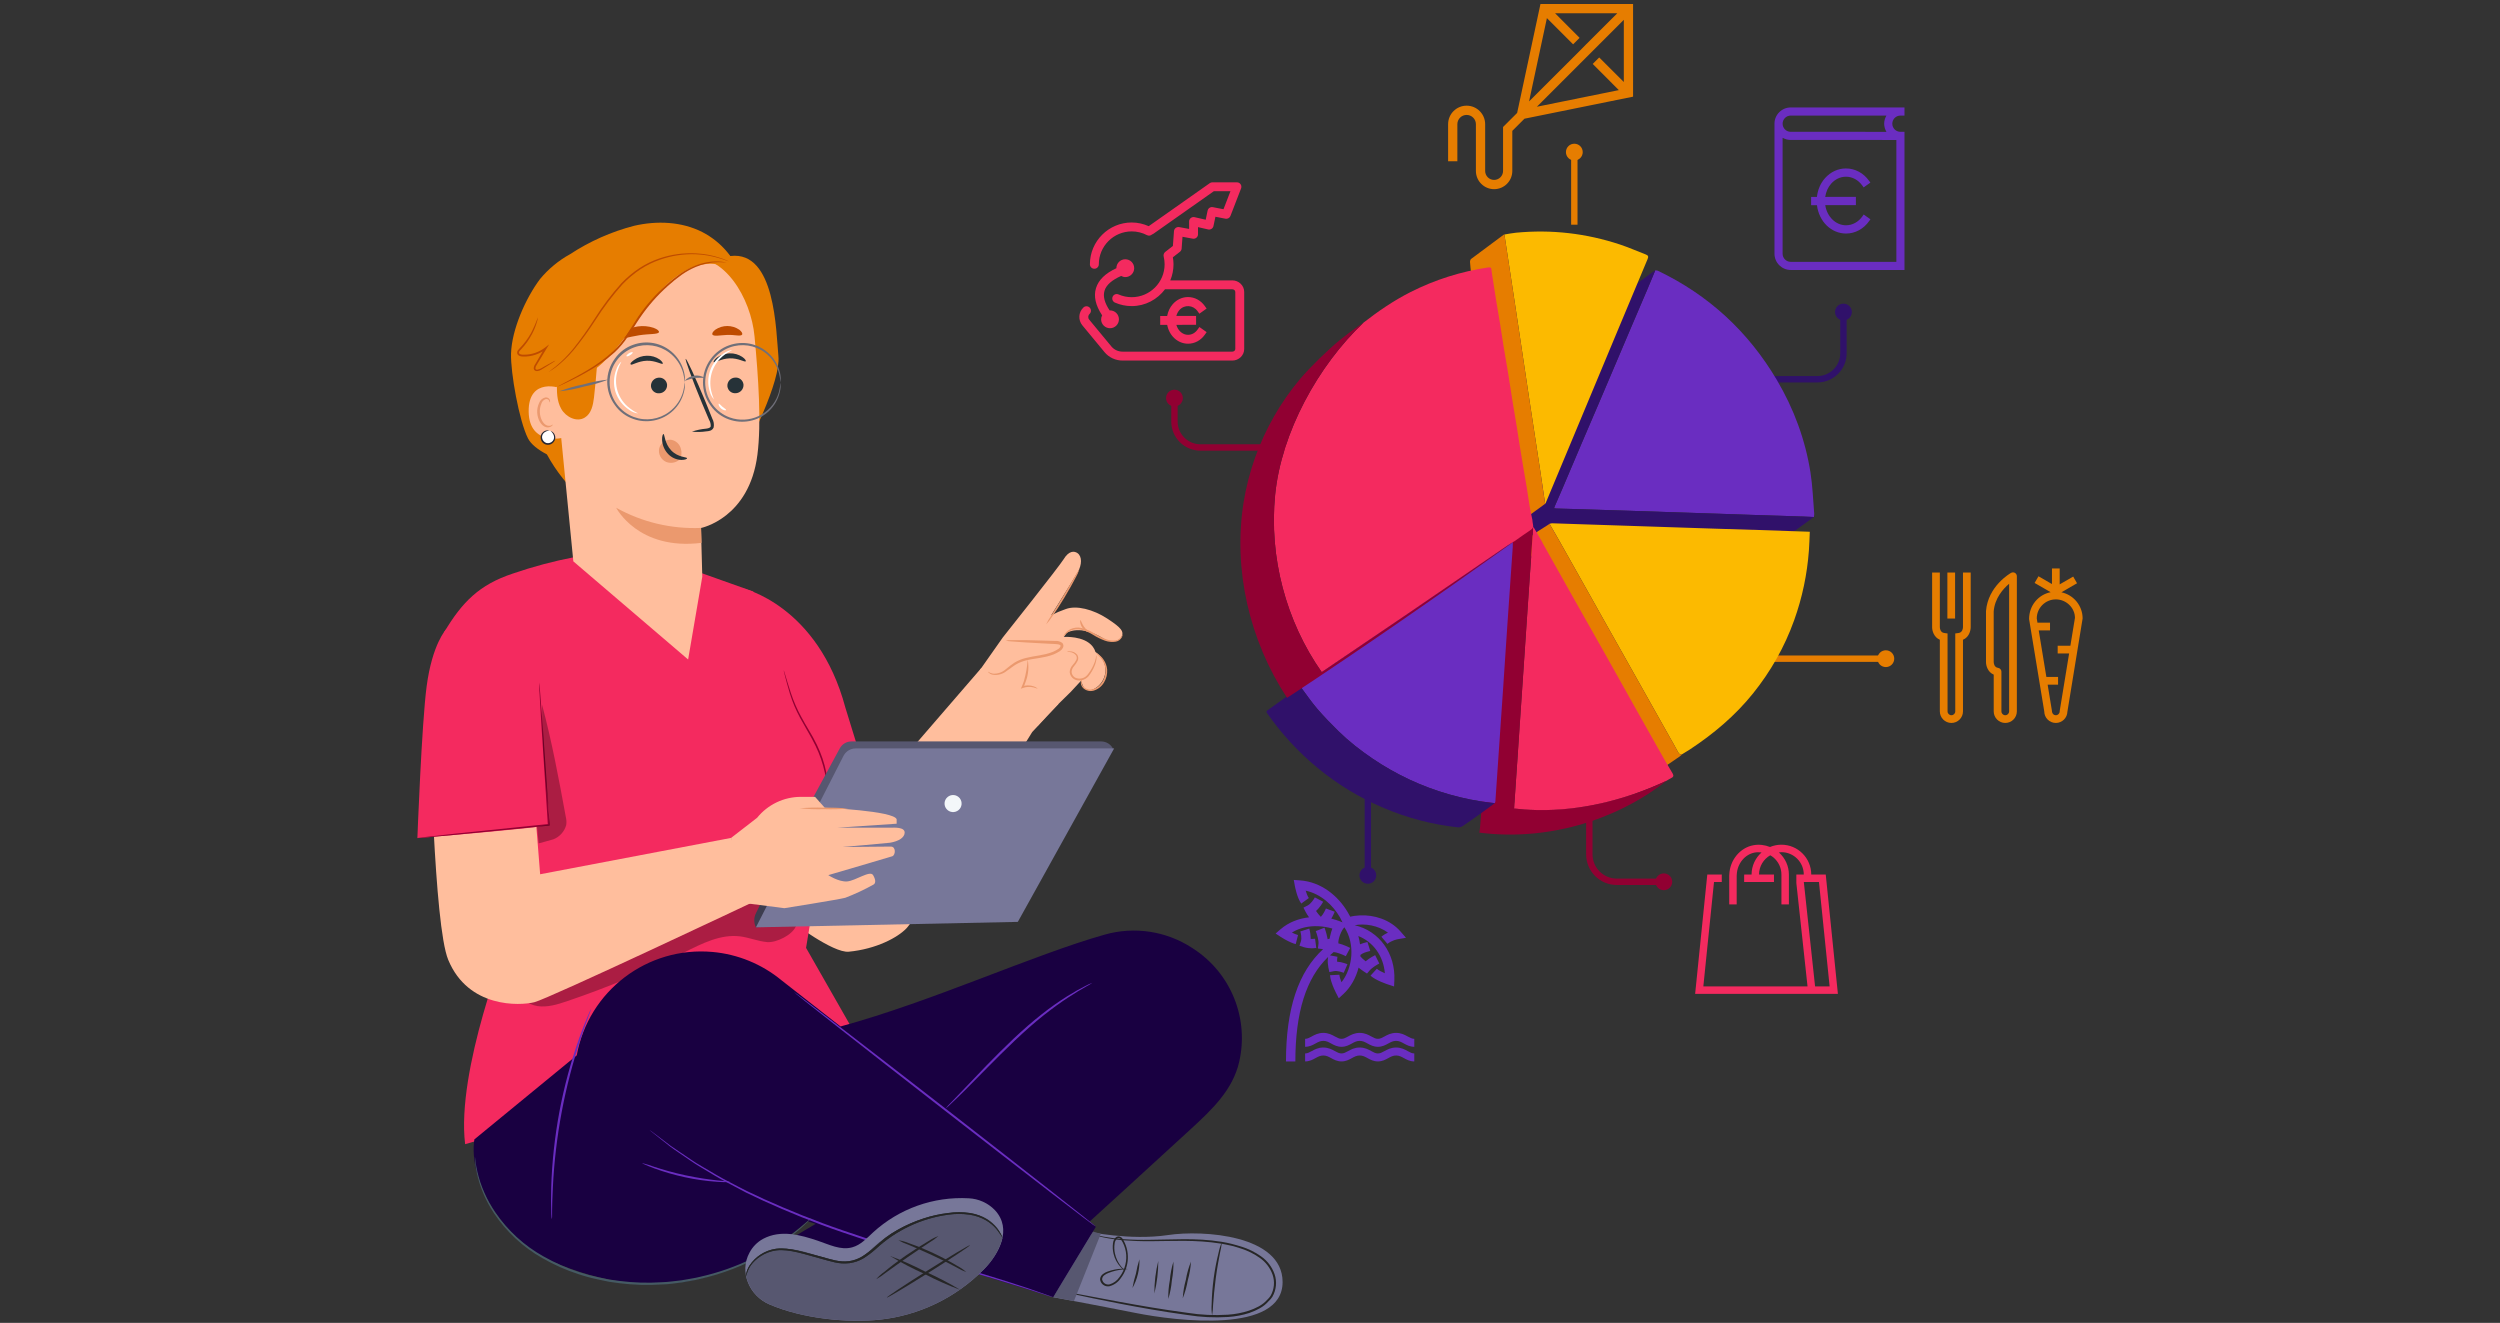 <?xml version="1.0" encoding="UTF-8"?>
<svg xmlns="http://www.w3.org/2000/svg" version="1.1" viewBox="0 0 1316.289 696.515">
  <rect x="0" y="0" width="1316.289" height="696.515" fill="#333333" stroke="none"/>
  <defs>
    <style>
      .cls-1 {
        fill: #910032;
      }

      .cls-2 {
        stroke: #30116a;
      }

      .cls-2, .cls-3, .cls-4 {
        fill: none;
        stroke-linecap: square;
        stroke-miterlimit: 10;
        stroke-width: 3.36px;
      }

      .cls-3 {
        stroke: #910032;
      }

      .cls-5 {
        fill: #fcba00;
      }

      .cls-6 {
        fill: #272733;
      }

      .cls-7 {
        fill: #ffbe9d;
      }

      .cls-8 {
        fill-rule: evenodd;
      }

      .cls-8, .cls-9 {
        fill: #f42a5f;
      }

      .cls-10 {
        fill: #575770;
      }

      .cls-11 {
        fill: #263238;
      }

      .cls-12 {
        fill: #6f6f79;
      }

      .cls-13 {
        fill: #eb996e;
      }

      .cls-14 {
        fill: #30116a;
      }

      .cls-15 {
        fill: #fff;
      }

      .cls-16 {
        fill: #262626;
      }

      .cls-17 {
        fill: #f3f7f9;
      }

      .cls-18 {
        fill: #779;
      }

      .cls-19 {
        opacity: .3;
      }

      .cls-20 {
        fill: #190041;
      }

      .cls-21 {
        fill: #6a2dc1;
      }

      .cls-4 {
        stroke: #e67d00;
      }

      .cls-22 {
        fill: #455a64;
      }

      .cls-23 {
        fill: #be4b00;
      }

      .cls-24 {
        fill: #e67d00;
      }
    </style>
  </defs>
  <!-- Generator: Adobe Illustrator 28.7.0, SVG Export Plug-In . SVG Version: 1.2.0 Build 136)  -->
  <g>
    <g id="Calque_1">
      <g>
        <g>
          <path class="cls-3" d="M688.842,235.607h-56.775c-7.567,0-13.702-6.134-13.702-13.702v-12.527"/>
          <path class="cls-1" d="M622.786,209.599c0-2.441-1.98-4.421-4.421-4.421s-4.421,1.98-4.421,4.421,1.98,4.421,4.421,4.421,4.421-1.98,4.421-4.421Z"/>
        </g>
        <g>
          <line class="cls-2" x1="720.195" y1="461.105" x2="720.195" y2="375.591"/>
          <path class="cls-14" d="M724.616,460.884c0,2.441-1.98,4.421-4.421,4.421-2.441,0-4.421-1.98-4.421-4.421,0-2.441,1.98-4.421,4.421-4.421,2.441,0,4.421,1.98,4.421,4.421Z"/>
        </g>
        <g>
          <path class="cls-2" d="M911.173,199.683h45.729c7.567,0,13.702-6.134,13.702-13.702v-21.909"/>
          <path class="cls-14" d="M975.025,164.293c0-2.441-1.98-4.421-4.421-4.421-2.441,0-4.421,1.98-4.421,4.421s1.98,4.421,4.421,4.421c2.441,0,4.421-1.98,4.421-4.421Z"/>
        </g>
        <g>
          <path class="cls-3" d="M836.805,404.349v45.46c0,7.992,6.479,14.471,14.471,14.471h24.971"/>
          <path class="cls-1" d="M876.026,468.7c2.441,0,4.421-1.98,4.421-4.421s-1.98-4.421-4.421-4.421c-2.441,0-4.421,1.98-4.421,4.421s1.98,4.421,4.421,4.421Z"/>
        </g>
        <g>
          <line class="cls-4" x1="911.955" y1="346.807" x2="993.149" y2="346.807"/>
          <circle class="cls-24" cx="992.928" cy="346.807" r="4.421"/>
        </g>
        <g>
          <line class="cls-4" x1="828.908" y1="79.866" x2="828.908" y2="116.625"/>
          <path class="cls-24" d="M824.487,80.087c0-2.441,1.98-4.421,4.421-4.421,2.441,0,4.421,1.98,4.421,4.421s-1.979,4.421-4.421,4.421c-2.441,0-4.421-1.98-4.421-4.421Z"/>
        </g>
        <g>
          <g>
            <path class="cls-21" d="M955.019,272.209c-1.819-.08-3.633-.179-5.452-.241-9.195-.302-18.391-.592-27.586-.894-5.649-.185-11.305-.395-16.96-.586-9.14-.302-18.286-.592-27.432-.894-5.754-.185-11.502-.395-17.256-.586-9.146-.302-18.286-.598-27.432-.888-4.527-.142-9.054-.247-13.58-.376-.321-.006-.641-.093-1.085-.154.173-.481.284-.845.432-1.19,1.326-3.059,2.677-6.112,3.984-9.183,3.324-7.808,6.624-15.628,9.954-23.436,2.985-6.994,6.001-13.981,8.992-20.975,3.065-7.179,6.112-14.357,9.165-21.536,2.689-6.328,5.366-12.655,8.061-18.977,2.72-6.365,5.458-12.717,8.166-19.088.771-1.801,1.523-3.614,2.276-5.421.759-1.813,1.505-3.62,2.264-5.433.438.062.931.012,1.32.191,26.711,12.766,47.55,31.959,62.623,57.412,8.998,15.19,15.054,31.515,17.793,48.95,1.116,7.123,1.345,14.388,1.949,21.592.049.561-.123,1.141-.191,1.714Z"/>
            <path class="cls-14" d="M949.568,271.976c-9.195-.302-18.391-.592-27.586-.894-5.649-.185-11.305-.395-16.96-.586-9.14-.302-18.286-.592-27.432-.894-5.754-.185-11.502-.395-17.256-.586-9.146-.302-18.286-.598-27.432-.888-4.527-.142-9.054-.247-13.58-.376-.321-.006-.641-.092-1.085-.154.173-.481.284-.845.432-1.19,1.326-3.059,2.677-6.112,3.984-9.183,3.324-7.808,6.624-15.628,9.954-23.436,2.985-6.994,6.001-13.981,8.992-20.975,3.065-7.179,6.112-14.358,9.165-21.536,2.689-6.328,5.366-12.655,8.061-18.977,2.72-6.365,5.458-12.717,8.166-19.088.771-1.801,1.523-3.614,2.276-5.421.444-1.067.882-2.128,1.326-3.189.308-.746.623-1.499.931-2.245-.13.062-.278.105-.395.185-5.779,4.206-11.558,8.406-17.305,12.649-.438.321-.74.9-.962,1.425-4.724,10.99-9.424,21.986-14.123,32.989-5.859,13.716-11.724,27.432-17.583,41.148-6.284,14.715-12.563,29.43-18.841,44.146-.82,1.918-1.597,3.855-2.467,5.958.654.062,1.024.111,1.4.123.629.025,1.258.049,1.887.068,1.388.049,2.769.099,4.157.154.691.031,1.381.062,2.078.099.672.031,1.351-.012,2.029-.025.043,0,.092,0,.136-.006.117-.006.228-.037.327-.117.018-.019.253-.241.315-.296.006-.006.006-.012.012-.012.173.216.345.432.512.648,3.867.074,10.42.098,14.287.172,0,0,2.597-1.574,3.37-2.159l.239-.19c.45-.099.922-.02,1.366-.001,5.31.154,10.6.082,15.91.261,5.995.197,11.989.395,17.984.592,5.945.197,11.891.395,17.836.592,5.995.197,11.989.395,17.984.592,5.951.197,11.897.401,17.842.586,7.222.228,14.45.444,21.672.66,1.104-.925,2.152-1.918,3.312-2.769,3.485-2.566,7.012-5.076,10.521-7.61-1.819-.08-3.633-.179-5.452-.241Z"/>
          </g>
          <g>
            <path class="cls-5" d="M952.886,279.972c-.154,3.367-.222,6.605-.463,9.831-.937,12.594-3.497,24.854-7.765,36.751-5.051,14.086-12.31,26.92-21.684,38.577-9.424,11.718-20.765,21.253-33.26,29.486-1.295.851-2.633,1.628-3.947,2.436-1.233.444-1.788-.197-2.337-1.221-1.468-2.781-3.053-5.501-4.601-8.246-3.349-5.958-6.698-11.909-10.047-17.867-3.737-6.642-7.462-13.291-11.2-19.933-4.218-7.499-8.455-14.993-12.674-22.492-3.756-6.685-7.499-13.383-11.261-20.068-4.286-7.629-8.573-15.258-12.877-22.881-1.616-2.862-3.281-5.705-4.928-8.554.45-.099.907-.296,1.351-.278,5.31.154,10.614.352,15.924.53,5.995.197,11.989.395,17.984.592,5.945.197,11.891.395,17.836.592,5.995.197,11.989.395,17.984.592,5.951.197,11.897.401,17.842.586,7.222.228,14.45.444,21.672.66,8.751.302,17.497.598,26.452.907Z"/>
            <path class="cls-24" d="M883.431,395.83c-1.468-2.781-3.053-5.501-4.601-8.246-3.349-5.958-6.698-11.909-10.047-17.867-3.737-6.642-7.462-13.291-11.2-19.933-4.218-7.499-8.455-14.993-12.674-22.492-3.756-6.685-7.499-13.383-11.262-20.068-4.286-7.629-8.573-15.258-12.877-22.881-1.612-2.855-3.274-5.692-4.917-8.535-.004-.006-.007-.013-.011-.019-.005.005-.01.01-.015.015-.552.513-5.423,3.43-5.948,3.821-2.553,1.893-5.131,3.756-7.703,5.625.123.271.228.549.37.808,5.002,8.912,9.991,17.836,15.011,26.741,5.982,10.62,12.008,21.216,17.984,31.836,5.544,9.855,11.033,19.735,16.572,29.591,4.736,8.443,9.491,16.88,14.265,25.304,1.48,2.603,3.034,5.162,4.551,7.74.302-.142.629-.24.9-.426,4.151-2.812,8.295-5.625,12.427-8.462.549-.376,1.011-.882,1.511-1.332-1.233.444-1.789-.197-2.337-1.221Z"/>
          </g>
          <g>
            <path class="cls-9" d="M805.263,306.392c-1.955,28.925-3.916,57.893-5.877,86.817.216-3.46.419-6.92.654-10.38.561-8.283,1.159-16.565,1.721-24.848.623-9.072,1.215-18.138,1.819-27.21.302-4.459.586-8.924.9-13.383.259-3.663.524-7.327.783-10.996Z"/>
            <path class="cls-9" d="M862.6,417.237c-1.166.475-2.331.931-3.509,1.369-4.817,1.782-9.849,2.966-14.789,4.41-6.346,1.011-14.055,2.849-20.438,3.411-6.482.574-10.891.518-17.417.604-1.714.025-4.181-.777-5.896-.87-1.061-.08-2.88-.204-3.929-.278,0-1.388.685-2.572.765-3.787.382-5.655.796-11.305,1.19-16.96-.463,6.852-.925,13.71-1.388,20.556,22.005,2.59,44.485-.894,65.411-8.455Z"/>
            <path class="cls-9" d="M879.857,409.701c-.808.364-1.554.888-2.325,1.338-4.866,2.288-9.855,4.36-14.931,6.198-20.926,7.561-43.406,11.046-65.411,8.455.463-6.846.925-13.704,1.388-20.556.166-2.337.333-4.669.493-7.006.111-1.64.216-3.281.315-4.922,1.961-28.925,3.922-57.893,5.877-86.817.308-4.225.611-8.449.907-12.674.376-5.44.703-10.885,1.055-16.331.173.216.345.432.512.648,1.412,2.43,2.818,4.86,4.231,7.29.123.271.228.549.37.808,5.002,8.912,9.991,17.836,15.011,26.741,5.982,10.62,12.008,21.216,17.984,31.836,5.544,9.855,11.033,19.735,16.572,29.591,4.736,8.443,9.491,16.88,14.265,25.304,1.48,2.603,3.034,5.162,4.551,7.74.635,1.122.284,1.838-.863,2.356Z"/>
            <path class="cls-1" d="M877.531,411.039c-27.506,21.647-63.967,31.799-98.683,27.346.845,0,5.322-78.461,5.81-85.639.993-14.61,1.986-29.215,2.973-43.819.382-5.637,1.456-21.135,2.118-22.192,0,0,11.733-5.696,16.821-8.922.216-.142.432-.284.641-.413.006-.006.006-.012.012-.012-.654,9.664-1.307,19.328-1.961,29.005-1.955,28.925-3.916,57.893-5.877,86.817-.265,3.978-.537,7.956-.808,11.928-.463,6.852-.925,13.71-1.388,20.556,22.005,2.59,44.485-.894,65.411-8.455,5.076-1.838,10.065-3.91,14.931-6.198Z"/>
          </g>
          <g>
            <path class="cls-5" d="M792.104,123.471c2.029-.321,4.047-.751,6.088-.947,18.694-1.795,36.965.33,54.775,6.22,4.617,1.527,9.074,3.534,13.627,5.263,1.286.488,1.413,1.155.91,2.35-5.569,13.241-11.105,26.496-16.638,39.752-8.147,19.52-16.283,39.044-24.426,58.566-4.204,10.077-8.412,20.153-12.624,30.226-.054.129-.181.228-.274.342-.854-5.783-1.686-11.569-2.565-17.349-1.913-12.577-3.87-25.148-5.773-37.727-2.329-15.397-4.61-30.8-6.935-46.198-2.039-13.502-4.11-27-6.166-40.499Z"/>
            <path class="cls-24" d="M813.54,265.242c-4.274,3.133-8.554,6.266-12.828,9.399-.913.666-1.819,1.345-2.726,2.017-.469-2.319-.999-4.625-1.394-6.951-.284-1.671-.537-3.349-.783-5.026-.247-1.678-.493-3.355-.765-5.026-.407-2.51-.857-5.014-1.289-7.512-.148-.833-.29-1.665-.432-2.498-.339-2.054-.685-4.107-1.024-6.161-.339-2.054-.672-4.101-1.005-6.161-.518-3.201-.981-6.414-1.505-9.621-.765-4.681-1.579-9.35-2.337-14.037-.728-4.49-1.375-8.992-2.109-13.482-.21-1.289-.426-2.578-.641-3.867-.432-2.572-.876-5.15-1.314-7.721-.216-1.289-.432-2.572-.641-3.861-.641-3.922-1.203-7.851-1.838-11.767-.641-3.966-1.357-7.919-1.998-11.884-.641-3.916-1.233-7.839-1.838-11.761-.24-1.53-.518-3.059-.666-4.607-.006-.068-.012-.13-.025-.185-.006-.037-.012-.074-.025-.111-.006-.043-.019-.08-.031-.123-.025-.074-.049-.142-.086-.204-.031-.062-.068-.111-.111-.154-.031-.037-.068-.068-.105-.092-.08-.062-.167-.099-.259-.117-.043-.012-.092-.019-.142-.025-.031-.006-.062-.006-.099-.006-.302-.025-.648.043-.968.037-.204-1.93-.456-3.861-.567-5.803-.031-.53.197-1.307.586-1.603,5.674-4.28,11.397-8.505,17.114-12.736.111-.08.278-.08.413-.117,2.06,13.494,4.126,26.994,6.167,40.495,2.325,15.4,4.607,30.806,6.932,46.199,1.906,12.581,3.861,25.15,5.773,37.725.882,5.779,1.714,11.57,2.566,17.349Z"/>
          </g>
          <g>
            <path class="cls-21" d="M796.477,288.198c-.937,13.71-1.906,27.42-2.843,41.136-.746,10.959-1.462,21.925-2.202,32.884-1.357,19.908-2.72,39.81-4.089,59.718-.019.315-.185.623-.277.937-.635-.074-1.264-.16-1.893-.228-7.536-.802-14.931-2.331-22.215-4.416-14.419-4.12-27.827-10.398-40.248-18.798-6.395-4.329-12.47-9.066-17.984-14.468-3.898-3.818-7.715-7.752-11.262-11.891-3.121-3.645-5.822-7.647-8.708-11.496,4.699-3.25,9.381-6.525,14.092-9.751,22.69-15.529,45.379-31.052,68.075-46.576,9.436-6.451,18.872-12.902,28.308-19.353.352-.241.74-.432,1.252-.734,0,1.122.056,2.085-.006,3.034Z"/>
            <path class="cls-14" d="M787.066,422.874c-2.701,1.967-5.384,3.953-8.098,5.89-2.929,2.091-5.853,4.188-8.85,6.167-.709.463-1.733.765-2.566.672-13.494-1.474-26.495-4.885-39.008-10.188-12.742-5.396-24.441-12.501-35.092-21.32-10.028-8.307-18.767-17.824-26.242-28.493-.419-.604-.635-1.055.111-1.591,5.736-4.089,11.446-8.203,17.17-12.304.08-.055.179-.086.265-.129,2.886,3.848,5.588,7.851,8.708,11.496,3.546,4.138,7.364,8.073,11.262,11.891,5.514,5.403,11.588,10.139,17.984,14.468,12.421,8.4,25.829,14.678,40.248,18.798,7.284,2.085,14.678,3.614,22.215,4.416.629.068,1.258.154,1.893.228Z"/>
          </g>
          <g>
            <path class="cls-9" d="M805.866,279.063c-2.855,1.9-5.631,3.91-8.437,5.877-1.277.777-2.578,1.523-3.818,2.356-.049.031-.099.068-.142.111-.012.006-.019.019-.031.025-.265.179-2.06,1.4-2.473,1.677-3.01,2.048-6.001,4.12-9.004,6.173-13.482,9.22-26.963,18.44-40.451,27.667-15.202,10.306-30.405,20.617-45.607,30.935-18.884-26.877-27.759-60.631-24.521-93.318,3.25-32.822,22.585-68.032,46.545-90.703q.006-.006.012-.012c7.765-6.038,15.869-11.582,24.694-16.054,12.89-6.525,26.482-10.811,40.754-12.964.321.006.666-.062.968-.037.037,0,.068,0,.099.006.049.006.099.012.142.025.093.019.179.056.259.117.037.025.074.056.105.093.037.043.074.092.111.154.031.062.062.129.086.203.012.043.025.08.031.123.012.037.018.074.025.111.012.056.019.117.025.185.148,1.548.426,3.077.666,4.607.604,3.922,1.196,7.845,1.838,11.761.641,3.966,1.357,7.919,1.998,11.884.635,3.916,1.196,7.845,1.838,11.767.21,1.289.426,2.572.641,3.861.432,2.572.882,5.15,1.314,7.721.216,1.289.432,2.578.641,3.867.734,4.49,1.381,8.992,2.109,13.482.759,4.687,1.573,9.356,2.337,14.037.524,3.207.987,6.42,1.505,9.621.333,2.06.666,4.107,1.005,6.161s.685,4.107,1.024,6.161c.142.833.284,1.665.432,2.498.432,2.498.882,5.002,1.289,7.512.271,1.671.518,3.349.765,5.026.247,1.678.5,3.355.783,5.026.395,2.325.925,4.632,1.394,6.951.105.802.117,1.616.321,2.387.364,1.357-.142,2.165-1.27,2.917Z"/>
            <path class="cls-1" d="M797.429,284.94c-39.588,28.209-79.157,55.771-119.763,82.494-19.785-30.103-28.585-67.544-22.856-103.111,1.27-7.888,3.269-15.653,5.939-23.183,2.683-7.567,6.038-14.9,10.022-21.875,3.972-6.963,8.566-13.574,13.735-19.711,5.15-6.13,14.777-15.511,21-20.556,3.01-2.442,6.143-4.798,9.331-7.031,1.024-.715,2.06-1.418,3.09-2.103-23.96,22.671-43.295,57.88-46.545,90.703-3.238,32.687,5.637,66.44,24.521,93.318,15.202-10.318,30.405-20.63,45.607-30.935,13.488-9.226,26.97-18.446,40.451-27.667,3.003-2.054,5.995-4.126,9.004-6.173.413-.278,2.208-1.499,2.473-1.677.012-.006.018-.019.031-.025.043-.043.092-.08.142-.111,1.24-.833,2.541-1.579,3.818-2.356Z"/>
          </g>
        </g>
        <path class="cls-8" d="M616.174,147.618h32.631c3.466,0,6.286,2.735,6.286,6.098v30.029c0,3.363-2.82,6.098-6.286,6.098h-57.702c-3.739,0-7.221-1.613-9.548-4.428l-11.674-14.119c-2.323-2.809-2.089-6.845.545-9.383.935-.898,2.419-.873,3.317.06.9.932.873,2.417-.06,3.317-.866.834-.944,2.103-.188,3.017l11.674,14.118c1.434,1.732,3.597,2.726,5.933,2.726h57.702c.88,0,1.595-.632,1.595-1.407v-30.029c0-.774-.715-1.407-1.595-1.407h-35.401c-4.02,5.345-10.354,8.856-17.54,8.856-3.07,0-6.041-.621-8.831-1.844-1.187-.52-1.727-1.903-1.207-3.09.52-1.187,1.895-1.732,3.09-1.207,2.192.962,4.531,1.45,6.948,1.45,9.551,0,17.321-7.771,17.321-17.321,0-1.361-.166-2.71-.476-4.014-.254-.891.03-1.885.806-2.49l4.032-3.145.571-7.791c.048-.664.378-1.278.905-1.686.527-.408,1.201-.573,1.86-.449l5.2.96v-3.908c0-.715.325-1.391.886-1.835.562-.447,1.29-.609,1.989-.451l5.858,1.354,1.015-4.809c.266-1.253,1.491-2.064,2.745-1.817l5.613,1.095,3.66-9.48h-8.764l-31.928,22.485c-.146.103-.306.158-.467.214-.032.011-.065.022-.097.034-.708.669-1.768.868-2.685.389-2.458-1.292-5.239-1.977-8.043-1.977-9.551,0-17.319,7.771-17.319,17.321,0,1.297-1.049,2.346-2.346,2.346-1.297,0-2.346-1.049-2.346-2.346,0-12.137,9.874-22.013,22.011-22.013,3.089,0,6.144.692,8.949,1.943l32.176-22.661c.396-.277.868-.426,1.352-.426h12.927c.775,0,1.499.38,1.934,1.017.437.639.533,1.452.254,2.174l-5.601,14.503c-.41,1.063-1.519,1.677-2.637,1.457l-5.273-1.029-1.033,4.886c-.131.619-.504,1.155-1.034,1.494-.529.339-1.173.449-1.791.307l-5.312-1.228v3.778c0,.696-.309,1.358-.845,1.803-.534.447-1.244.632-1.926.504l-5.397-.994-.456,6.217c-.048.66-.373,1.269-.896,1.677l-3.723,2.905c.205,1.214.346,2.442.346,3.686,0,2.999-.612,5.858-1.703,8.465ZM577.063,151.693c-1.319,4.309-.265,9.062,3.233,14.348-.32.634-.542,1.324-.542,2.082,0,2.591,2.1,4.692,4.692,4.692,2.591,0,4.692-2.101,4.692-4.692s-2.1-4.692-4.692-4.692c-.035,0-.066.01-.097.02h-0c-.03.009-.059.018-.091.019-2.645-3.931-3.614-7.443-2.709-10.405.942-3.076,3.962-5.665,8.761-7.777.658.35,1.374.602,2.172.602,2.591,0,4.692-2.1,4.692-4.692,0-2.593-2.101-4.692-4.692-4.692-2.591,0-4.692,2.099-4.692,4.692,0,.004.001.007.002.01.001.004.002.007.002.01-5.794,2.671-9.417,6.178-10.731,10.474ZM630.536,163.837l.955,1.338,3.803-2.712-.951-1.338c-2.137-3.001-5.354-4.721-8.838-4.721-3.04.004-5.883,1.322-7.999,3.709-1.547,1.743-2.565,3.91-2.971,6.254l-3.675.007.007,4.675,3.686-.007c1.009,5.647,5.544,9.928,10.975,9.928h.016c3.476-.005,6.692-1.739,8.825-4.751l.948-1.34-3.816-2.701-.949,1.34c-1.246,1.762-3.074,2.774-5.024,2.777-2.885,0-5.311-2.218-6.166-5.26l10.398-.018-.007-4.676-10.4.018c.324-1.173.863-2.256,1.649-3.145,2.614-2.944,7.196-2.666,9.534.623Z"/>
        <g>
          <path class="cls-21" d="M1000.602,60.852h2.139v-4.278h-59.895c-4.717,0-8.556,3.837-8.556,8.556v68.459c0,4.717,3.84,8.556,8.556,8.556h59.895v-72.738h-2.139c-2.361,0-4.278-1.92-4.278-4.278s1.917-4.278,4.278-4.278ZM998.463,137.867h-55.617c-2.361,0-4.278-1.918-4.278-4.278v-61.052c1.258.731,2.72,1.149,4.278,1.149l55.617.008v64.173ZM942.847,69.408c-2.361,0-4.278-1.92-4.278-4.278s1.918-4.278,4.278-4.278h50.39c-.737,1.264-1.19,2.713-1.19,4.278,0,1.568.454,3.02,1.194,4.285l-50.393-.007Z"/>
          <path class="cls-21" d="M956.661,108.028c1.003,8.55,7.499,14.936,15.316,14.936,4.792-.006,9.233-2.406,12.174-6.582l.66-.919-3.555-2.515-.648.928c-2.127,3.01-5.285,4.738-8.656,4.742-5.39,0-10.002-4.514-10.929-10.597l16.139-.027-.004-4.349-16.148.027c.393-2.697,1.467-5.097,3.129-6.969,2.093-2.362,4.867-3.664,7.804-3.668,3.355,0,6.501,1.719,8.636,4.717l.656.915,3.547-2.519-.66-.919c-2.962-4.157-7.408-6.54-12.2-6.54-4.19.006-8.109,1.828-11.038,5.128-2.356,2.655-3.818,6.058-4.24,9.864l-3.062.004.004,4.349,3.075-.004Z"/>
        </g>
        <path class="cls-9" d="M961.283,460.457h-7.635c0-8.662-7.045-15.709-15.709-15.709-2.126,0-4.15.434-6.001,1.203-2.716-1.079-5.696-1.48-8.709-.928-7.069,1.257-12.449,7.854-12.724,15.434-.039.236-.039.432-.039.668v15.041h3.927v-15.041c0-.236,0-.432.039-.668.275-5.734,4.241-10.643,9.504-11.585,1.21-.213,2.391-.186,3.551-.054-3.202,2.878-5.256,7.006-5.256,11.64h-3.872c-.039.236-.039.432-.039.668v3.26h15.709v-3.927h-7.871c0-4.339,2.384-8.096,5.885-10.14.573.334,1.145.672,1.671,1.108,2.67,2.238,4.241,5.537,4.241,9.032v15.709h3.927v-15.709c0-4.482-1.954-8.677-5.262-11.648.439-.05.867-.133,1.319-.133,6.497,0,11.781,5.285,11.781,11.781h-3.911v4.477l5.891,54.43h-54.862l5.616-54.98h4.084v-3.26c0-.236,0-.432.039-.668h-7.658l-6.401,62.834h75.166l-6.401-62.834ZM949.737,464.384h7.972l5.616,54.98h-7.658l-5.93-54.98Z"/>
        <g>
          <rect class="cls-24" x="1025.323" y="301.453" width="4.061" height="24.215"/>
          <path class="cls-24" d="M1033.536,330.212c-.008.462-.157,2.78-2.304,3.071l-1.757.24v41.03c0,1.12-.91,2.03-2.03,2.03s-2.03-.91-2.03-2.03v-41.03l-1.757-.24c-2.147-.291-2.296-2.609-2.304-3.053v-28.767h-4.061v28.767c0,1.866.896,5.282,4.061,6.608v37.715c0,3.359,2.732,6.091,6.091,6.091s6.091-2.732,6.091-6.091v-37.715c3.164-1.326,4.061-4.743,4.061-6.608v-28.767h-4.061v28.749Z"/>
          <path class="cls-24" d="M1085.356,311.847l8.236-4.755-2.03-3.517-7.106,4.103v-8.364h-4.061v8.205l-7.106-4.103-2.03,3.517,8.442,4.874c-6.475,1.278-11.373,7.021-11.351,14.152l7.984,48.594c0,3.359,2.732,6.091,6.091,6.091,3.297,0,5.992-2.635,6.089-5.91l8.014-49.102c0-6.77-4.8-12.432-11.172-13.785ZM1084.482,374.224l-.026.329c0,1.12-.91,2.03-2.03,2.03s-2.03-.91-2.056-2.357l-2.257-13.738h5.491v-4.061h-6.158l-4.028-24.516h5.941v-4.061h-6.609l-.365-2.219c0-5.536,4.505-10.04,10.04-10.04,5.538,0,10.042,4.505,10.068,9.711l-2.405,14.682h-6.692v4.061h6.027l-4.943,30.179Z"/>
          <path class="cls-24" d="M1058.877,301.615c-.496.278-12.172,6.965-13.219,20.134v26.842c0,1.866.896,5.282,4.061,6.608v19.353c0,3.359,2.732,6.091,6.091,6.091s6.091-2.732,6.091-6.091v-71.167c0-.722-.383-1.388-1.003-1.753-.627-.365-1.392-.371-2.02-.018ZM1057.84,374.553c0,1.12-.91,2.03-2.03,2.03s-2.03-.91-2.03-2.03v-20.896c0-1.015-.749-1.874-1.757-2.012-2.147-.291-2.296-2.609-2.304-3.053l-.006-26.679c.559-6.995,5.018-11.928,8.127-14.555v67.196Z"/>
        </g>
        <path class="cls-24" d="M762.453,65.393v19.505s4.873,0,4.873,0v-19.505c0-2.691,2.189-4.88,4.878-4.88,2.693,0,4.882,2.189,4.882,4.88v24.625c0,5.284,4.297,9.584,9.584,9.584,5.287,0,9.584-4.299,9.584-9.584v-21.125s6.396-6.394,6.396-6.394l57.19-11.603V2.115s-48.763,0-48.763,0l-12.278,57.345-7.417,7.415v23.143c0,2.598-2.113,4.711-4.711,4.711-2.598,0-4.711-2.113-4.711-4.711v-24.625c0-5.377-4.378-9.753-9.755-9.753-5.377,0-9.75,4.375-9.75,9.753ZM838.595,33.665l13.741,13.782-43.149,8.755,25.948-25.948,3.46-3.46,16.37-16.37v32.75s-12.959-12.92-12.959-12.92l-3.411,3.411ZM814.469,9.538l13.796,13.796,3.411-3.411-12.897-12.936h32.744s-16.388,16.347-16.388,16.347l-3.411,3.459-26.65,26.608,9.394-43.864Z"/>
        <g id="freepik--Character--inject-546">
          <path class="cls-7" d="M557.313,370.605l-13.839,14.828s-59.086,95.84-66.207,103.344c-4.493,4.74-15.726,10.896-30.374,12.311-8.335.809-30.284-16.018-30.284-16.018l19.208-59.018,21.837-5.998,59.018-68.319,40.641,18.871Z"/>
          <path class="cls-7" d="M546.238,382.31c4.92-5.909,17.591-18.085,17.591-18.085l5.324-5.751c.241.467.436.956.584,1.46.227.971.699,1.869,1.37,2.606,1.587,1.102,3.692,1.102,5.28,0,5.384-3.083,7.249-9.946,4.167-15.33-.914-1.596-2.206-2.944-3.762-3.924-.307-1.044-.811-2.02-1.483-2.876-4.493-5.819-15.165-5.055-15.165-5.055l1.595-2.247s7.234-4.493,19.298,3.123c1.792,1.167,3.95,1.639,6.066,1.325,1.317-.149,2.501-.873,3.235-1.977,1.752-2.988.112-5.01-7.346-9.885-7.459-4.875-16.265-7.099-21.859-5.01-2.619.897-5.172,1.978-7.638,3.235,0,0,13.165-21.23,13.951-22.623,2.247-3.976,2.359-8.335-.157-10.087-1.618-1.146-4.493-1.37-7.234,3.19-2.404,3.932-32.059,41.225-32.059,41.225l-12.154,17.276,30.396,29.408Z"/>
          <path class="cls-7" d="M520.267,353.576c2.155,1.758,5.191,1.948,7.549.472,2.426-1.236,4.336-3.258,6.74-4.673,6.942-4.246,16.4-2.516,23.118-7.077.944-.629,1.887-1.707,1.46-2.763s-1.663-1.168-2.696-1.191l-26.959-1.123"/>
          <path class="cls-13" d="M529.478,337.221c.963-.179,1.943-.239,2.921-.18h7.931l11.75.315,3.392.112c1.386-.157,2.779.23,3.887,1.078.616.703.732,1.714.292,2.539-.358.649-.857,1.21-1.46,1.64-1.102.74-2.276,1.364-3.505,1.865-4.987,1.91-9.952,2-14.154,3.055-1.997.458-3.913,1.216-5.684,2.247-1.618.944-3.01,2.247-4.493,3.123-2.108,1.856-4.931,2.679-7.706,2.247-1.977-.517-2.539-1.618-2.471-1.618.793.495,1.668.845,2.584,1.033,2.555.192,5.073-.696,6.942-2.449,1.439-1.2,2.938-2.325,4.493-3.37,1.854-1.114,3.87-1.932,5.976-2.426,4.493-1.168,9.346-1.325,13.929-3.123,1.121-.436,2.191-.994,3.19-1.662.899-.629,1.393-1.55.944-1.955s-1.663-.562-2.808-.607l-3.392-.157-11.75-.652c-3.347-.202-6.043-.404-7.908-.562-.984-.033-1.959-.199-2.898-.494Z"/>
          <path class="cls-13" d="M559.807,335.288c1.045-1.357,2.381-2.462,3.909-3.235,1.704-.77,3.614-.96,5.437-.539,2.216.559,4.331,1.461,6.268,2.673,2.002,1.271,4.133,2.326,6.358,3.145,1.869.679,3.885.849,5.841.494,1.36-.283,2.513-1.178,3.123-2.426.235-.433.337-.925.292-1.415,0,0-.202.472-.652,1.236-.646,1.038-1.712,1.744-2.921,1.932-1.825.22-3.677-.011-5.392-.674-2.139-.869-4.198-1.921-6.156-3.145-2.034-1.254-4.257-2.172-6.583-2.718-1.963-.425-4.011-.179-5.819.696-1.196.599-2.223,1.487-2.988,2.584-.354.396-.602.875-.719,1.393Z"/>
          <path class="cls-13" d="M568.299,299.747c-.988,1.34-1.874,2.752-2.651,4.224l-6.088,10.267-6.268,10.2c-.962,1.35-1.797,2.787-2.494,4.291,1.171-1.198,2.203-2.525,3.078-3.954,1.775-2.516,4.111-6.066,6.515-10.065s4.493-7.728,5.886-10.447c.838-1.426,1.516-2.941,2.022-4.516Z"/>
          <path class="cls-13" d="M561.717,343.039c.494.16,1.008.251,1.528.27,1.336.1,2.564.771,3.37,1.842.428.76.428,1.689,0,2.449-.51.956-1.145,1.839-1.887,2.629-.927,1.001-1.469,2.299-1.528,3.662.142,1.503.971,2.855,2.247,3.662,1.27.762,2.795.973,4.224.584,1.307-.32,2.489-1.024,3.392-2.022,1.347-1.663,2.437-3.518,3.235-5.504.574-1.327.93-2.738,1.056-4.179.071-.53-.015-1.069-.247-1.55-.071.507-.116,1.016-.135,1.528-.259,1.365-.705,2.688-1.325,3.932-.85,1.86-1.946,3.598-3.258,5.167-1.613,1.809-4.24,2.306-6.403,1.213-1.015-.633-1.673-1.706-1.775-2.898.045-1.129.491-2.204,1.258-3.033.765-.871,1.414-1.838,1.932-2.876.482-1.013.406-2.203-.202-3.145-.945-1.202-2.403-1.885-3.932-1.842-.519-.069-1.047-.03-1.55.112Z"/>
          <path class="cls-13" d="M569.715,357.283s-.427.337-.607,1.258c-.234,1.348.192,2.726,1.146,3.707,1.473,1.412,3.583,1.942,5.549,1.393,2.32-.691,4.289-2.242,5.504-4.336,1.222-2.027,1.794-4.379,1.64-6.74-.17-1.93-.844-3.782-1.955-5.369-.732-1.059-1.653-1.973-2.718-2.696-.764-.494-1.236-.652-1.281-.607,1.306,1.061,2.456,2.301,3.415,3.684.963,1.519,1.52,3.259,1.618,5.055.125,2.186-.424,4.359-1.573,6.223-1.08,1.889-2.827,3.307-4.898,3.976-1.67.517-3.488.135-4.808-1.011-.86-.822-1.32-1.979-1.258-3.168.045-.899.314-1.348.225-1.37Z"/>
          <path class="cls-13" d="M546.35,362.585s-.629-.696-2.067-1.213c-1.966-.673-4.1-.673-6.066,0l.584.652c.475-1.025.895-2.075,1.258-3.145,1.402-3.688,1.759-7.692,1.033-11.57-.267,3.803-.93,7.567-1.977,11.233-.359,1.101-.764,2.112-1.168,3.055l-.472,1.033,1.056-.382c1.792-.659,3.74-.769,5.594-.315,1.393.337,2.157.764,2.224.652Z"/>
          <path class="cls-13" d="M568.839,326.527c-.247,0-.359,2,1.033,3.954,1.393,1.955,3.303,2.516,3.37,2.247s-1.393-1.146-2.561-2.853-1.528-3.392-1.842-3.347Z"/>
          <path class="cls-9" d="M449.117,542.381l-24.713-43.315,10.042-60.995c6.092-20.146,4.671-41.817-3.999-60.995l-33.879-65.646-30.239-10.761-63.849-7.346c-11.019,2.124-21.874,5.022-32.486,8.672-17.658,5.864-26.667,14.962-36.193,30.958h0l33.564,162.25s-27.274,68.229-22.466,107.23l204.216-60.052Z"/>
          <path class="cls-9" d="M390.952,309.722s39.698,8.784,54.166,62.905l17.816,57.738-32.576,2-39.405-122.642Z"/>
          <path class="cls-1" d="M433.301,434.229c.163-.248.285-.521.359-.809.202-.539.539-1.325.876-2.381.882-2.979,1.44-6.045,1.663-9.144.521-10.263-1.574-20.491-6.088-29.723-1.303-2.718-2.741-5.28-4.201-7.683s-2.808-4.763-4.021-7.032c-2.208-3.999-4.035-8.196-5.459-12.536-1.236-3.707-2.112-6.74-2.763-8.829-.292-.966-.539-1.775-.741-2.404-.073-.288-.178-.567-.315-.831.015.298.068.592.157.876l.607,2.449c.539,2.112,1.348,5.19,2.494,8.986,1.367,4.401,3.158,8.66,5.347,12.716,1.213,2.247,2.584,4.65,3.999,7.077s2.853,4.943,4.134,7.638c4.468,9.142,6.628,19.239,6.291,29.408-.188,3.07-.661,6.116-1.415,9.099-.358,1.025-.665,2.067-.921,3.123Z"/>
          <path class="cls-10" d="M423.685,428.118l18.467-34.081c1.219-2.263,3.585-3.671,6.156-3.662h131.471c2.598-.002,4.985,1.433,6.201,3.729h0l-130.303,87.618-57.648,6.605h0c-1.201-2.365-1.201-5.161,0-7.526l25.656-52.683Z"/>
          <g class="cls-19">
            <path d="M284.665,506.03c23.095-10.065,49.628-11.525,71.352-24.286,8.29-4.898,15.726-11.233,24.129-15.861s18.804-7.122,27.768-3.572c8.964,3.55,15.726,16.984,11.098,25.432-1.775,4.493-10.267,8.717-15.097,8.29s-9.368-2.381-14.176-3.01c-10.289-1.303-20.219,3.797-29.475,8.425-20.018,9.993-40.698,18.603-61.894,25.769-4.943,1.662-10.155,3.28-15.322,2.516s-10.245-4.673-10.582-9.885c-.427-6.56,6.178-11.188,12.199-13.817Z"/>
          </g>
          <path class="cls-18" d="M398.007,488.26l46.1-90.269c1.229-2.407,3.701-3.924,6.403-3.932h136.099l-50.706,91.324-137.897,2.876h0Z"/>
          <path class="cls-17" d="M504.675,426.546c-1.912,1.582-4.744,1.315-6.326-.596-1.582-1.912-1.315-4.744.596-6.326,1.912-1.582,4.744-1.315,6.326.596.034.041.068.083.1.126,1.475,1.917,1.167,4.658-.696,6.201Z"/>
          <path class="cls-7" d="M384.931,441.171l13.682-10.581c5.627-6.977,14.109-11.033,23.073-11.031h7.459l5.1,5.729s36.507,1.595,37.855,6.088v2.314l-31.25,2.089h28.172c1.595,0,7.414-.449,7.301,2.673-.112,2.561-3.145,4.493-7.728,5.257-1.887.27-24.915,2.247-24.915,2.247l25.342-.225c2.853,0,2.494,4.493.786,5.1-1.325.449-33.699,9.93-33.699,9.93,0,0,5.459,3.662,9.908,3.325s12.087-6.043,13.682-3.325,1.258,4.291.315,4.92c-4.811,2.696-9.811,5.039-14.962,7.009-3.482.944-32.059,5.482-32.059,5.482l-23.702-3.055-4.358-33.946Z"/>
          <path class="cls-13" d="M446.668,425.714c-4.256-.407-8.532-.558-12.806-.449-4.278-.162-8.563-.057-12.828.315,4.261.436,8.546.594,12.828.472,4.271.163,8.549.05,12.806-.337Z"/>
          <path class="cls-7" d="M384.931,441.171l-100.536,19.141-10.087-126.416s-15.928-22.466-30.284-6.897c-14.356,15.569-19.276,40.147-18.355,49.425s2.741,110.668,10.334,128.955c10.582,25.544,37.721,24.173,45.314,22.309s115.723-52.997,115.723-52.997l-12.109-33.519Z"/>
          <path class="cls-9" d="M278.015,333.244c3.527,28.554,10.492,72.228,10.874,101.097,0,1.168-69.128,6.942-69.128,6.942,0,0,2.247-60.007,4.853-79.799,2.966-22.466,10.267-30.127,10.267-30.127l21.073-16.602,22.062,18.49Z"/>
          <path class="cls-1" d="M219.761,441.171h1.393l4.021-.315,14.76-1.348,49.021-4.785h.449v-.449c0-.876-.112-1.842-.18-2.786-1.393-19.882-2.673-37.878-3.595-51.02-.494-6.448-.899-11.705-1.191-15.434-.157-1.775-.27-3.168-.359-4.201-.024-.492-.092-.98-.202-1.46-.03.486-.03.974,0,1.46,0,1.056,0,2.449.202,4.224.225,3.729.517,8.986.899,15.457.854,13.143,2.022,31.138,3.303,51.02,0,.966.135,1.932.202,2.808l.404-.494-48.976,5.055-14.738,1.64-3.999.494c-.475.006-.948.051-1.415.135Z"/>
          <g class="cls-19">
            <path d="M283.609,444.047s4.808-1.258,7.773-2.134c3.289-1.308,5.78-4.074,6.74-7.481.213-1.415.144-2.858-.202-4.246-3.639-19.837-7.301-39.72-12.536-59.198.13,18.702,1.353,37.381,3.662,55.94.165,2.431.165,4.87,0,7.301l-6.291,1.078.854,8.739Z"/>
          </g>
          <path class="cls-18" d="M572.703,648.443s22.286,4.83,42.191,1.842c18.647-2.808,60.411,0,60.411,24.713,0,27.409-55.716,20.624-77.44,16.288-21.725-4.336-43.382-8.29-43.382-8.29l18.22-34.553Z"/>
          <path class="cls-16" d="M622.735,683.58c1.221-3.081,2.117-6.281,2.673-9.548.91-3.187,1.467-6.464,1.662-9.773-1.247,3.074-2.151,6.276-2.696,9.548-.896,3.189-1.446,6.466-1.64,9.773Z"/>
          <path class="cls-16" d="M615.119,683.939c.982-3.187,1.615-6.471,1.887-9.795.623-3.264.902-6.585.831-9.908-.981,3.18-1.614,6.456-1.887,9.773-.624,3.272-.902,6.6-.831,9.93Z"/>
          <path class="cls-16" d="M607.795,681.064c1.376-5.633,2.07-11.411,2.067-17.209-1.406,5.627-2.1,11.409-2.067,17.209Z"/>
          <path class="cls-16" d="M596.247,678.188c2.581-4.627,3.855-9.869,3.684-15.165-.785,2.479-1.401,5.008-1.842,7.571-.78,2.488-1.395,5.025-1.842,7.594Z"/>
          <path class="cls-16" d="M593.866,668.168c-.961-.193-1.943-.254-2.921-.18-2.672.079-5.313.595-7.818,1.528-.876.296-1.696.736-2.426,1.303-.868.639-1.417,1.622-1.505,2.696.204,2.286,2.223,3.974,4.51,3.77.183-.016.366-.045.545-.085,2.371-.652,4.433-2.125,5.819-4.156,4.724-6.127,5.057-14.57.831-21.051-.426-.509-1.012-.857-1.662-.989-.671-.093-1.348.122-1.842.584-.799.803-1.291,1.86-1.393,2.988-.249,1.859-.15,3.749.292,5.572.626,2.627,1.918,5.049,3.752,7.032.509.521,1.057,1.001,1.64,1.438.192.171.413.308.652.404,0,0-.786-.696-1.977-2.112-1.645-2.008-2.785-4.38-3.325-6.92-.382-1.735-.435-3.525-.157-5.28.097-.91.492-1.763,1.123-2.426.579-.544,1.489-.515,2.032.064.084.089.156.189.214.296,2.584,3.921,3.399,8.748,2.247,13.3-.557,2.35-1.606,4.555-3.078,6.47-1.228,1.833-3.054,3.183-5.167,3.819-1.735.426-3.487-.634-3.914-2.369-.026-.108-.047-.217-.063-.327.056-.831.475-1.595,1.146-2.089.677-.531,1.436-.949,2.247-1.236,2.425-.961,4.974-1.574,7.571-1.82,1.505-.157,2.628-.135,2.628-.225Z"/>
          <path class="cls-16" d="M556.684,679.356l.562.18,1.685.404,6.448,1.483c5.639,1.236,13.772,2.966,23.904,4.92,10.132,1.955,22.241,4.156,35.811,6.021,7.105,1.154,14.316,1.508,21.5,1.056,3.818-.244,7.591-.961,11.233-2.134,1.866-.638,3.67-1.443,5.392-2.404,1.81-.977,3.424-2.28,4.763-3.842h0c.749-.652,1.4-1.408,1.932-2.247,2.109-3.642,2.527-8.022,1.146-11.997-1.345-3.786-3.844-7.054-7.144-9.346-3.101-2.199-6.527-3.897-10.155-5.032-1.775-.494-3.505-1.101-5.28-1.505s-3.505-.831-5.235-1.078c-13.974-2.247-26.667-1.078-37.226-1.078-5.302.112-10.087,0-14.266-.292-3.58-.246-7.143-.696-10.671-1.348l-3.842-.809-2.763-.786-1.707-.472c-.195-.073-.399-.118-.607-.135l.562.225,1.685.584,2.741.899,3.842.899c3.537.732,7.116,1.242,10.716,1.528,4.201.315,8.986.517,14.311.472,10.581,0,23.275-.944,37.046,1.303,1.73.247,3.437.719,5.19,1.056s3.415,1.011,5.167,1.505c3.525,1.113,6.853,2.773,9.863,4.92,3.11,2.161,5.467,5.24,6.74,8.807,1.28,3.682.903,7.738-1.033,11.121-.485.774-1.075,1.477-1.752,2.089h0c-1.282,1.427-2.802,2.621-4.493,3.527-1.669.899-3.413,1.651-5.212,2.247-3.574,1.163-7.28,1.872-11.031,2.112-7.114.459-14.257.127-21.298-.989-13.48-1.797-25.634-3.932-35.788-5.796-10.155-1.865-18.31-3.482-23.949-4.493l-6.493-1.281-1.707-.315c-.195-.023-.392-.015-.584.023Z"/>
          <path class="cls-16" d="M638.191,692.544c.32-1.879.5-3.779.539-5.684.247-3.505.674-8.357,1.37-13.682s1.595-10.11,2.247-13.48c.458-1.855.789-3.739.989-5.639-.781,1.756-1.362,3.595-1.73,5.482-1.114,4.441-1.977,8.941-2.584,13.48-.615,4.567-.975,9.165-1.078,13.772-.151,1.92-.068,3.851.247,5.751Z"/>
          <polygon class="cls-10" points="579.577 649.634 565.446 685.018 554.483 682.973 575.466 648.443 579.577 649.634"/>
          <path class="cls-20" d="M249.753,599.916l53.919-44.258h0c6.173-33.926,37.211-57.538,71.554-54.435h0c13.274,1.208,25.877,6.382,36.17,14.85l31.16,24.376c48.527-13.233,101.479-37.765,139.29-48.414,15.536-4.345,32.19-1.8,45.718,6.987l.719.472c19.84,12.838,29.493,36.745,24.129,59.76h0c-3.392,14.625-14.243,24.937-25.297,35.092-19.478,17.973-53.492,48.909-53.492,48.909l3.37,2.651-22.466,37.069-46.392-14.288c-31.452-4.493-97.57-13.098-97.57-13.098l18.939-11.233-4.336-1.348c-35.946,30.711-80.136,44.932-134.796,21.028-26.914-12.536-43.741-42.888-40.619-64.118Z"/>
          <path class="cls-21" d="M342.021,594.974s.135.157.427.404l1.37,1.123,5.28,4.201,3.819,3.033c1.393,1.101,3.055,2.134,4.74,3.325l5.504,3.774c.989.674,1.977,1.37,3.033,2.044l3.28,2c4.493,2.673,9.368,5.751,14.873,8.537,2.741,1.438,5.527,2.988,8.47,4.493l9.144,4.336c12.626,5.751,26.735,11.525,41.877,16.692,30.262,10.424,58.254,17.973,78.294,23.994,5.01,1.483,9.548,2.876,13.48,4.134s7.414,2.247,10.177,3.213l6.425,2.089,1.663.517c.187.074.384.12.584.135,0,0-.18,0-.539-.247l-1.64-.607-6.358-2.247c-2.763-1.011-6.156-2.134-10.11-3.415s-8.47-2.741-13.48-4.269c-19.995-6.268-47.943-13.884-78.159-24.286-15.12-5.145-29.206-10.896-41.832-16.58l-9.144-4.291c-2.943-1.438-5.729-2.966-8.47-4.381-5.504-2.741-10.357-5.774-14.873-8.402-1.146-.674-2.247-1.303-3.303-1.955s-2.044-1.348-3.033-2l-5.549-3.752c-1.73-1.191-3.392-2.247-4.808-3.258l-3.864-2.943c-2.247-1.73-4.111-3.078-5.392-4.066l-1.415-1.033c-.247-.225-.449-.337-.472-.315Z"/>
          <path class="cls-21" d="M338,612.34c.507.374,1.067.669,1.663.876,1.101.517,2.741,1.168,4.763,1.932,5.299,1.94,10.726,3.508,16.243,4.695,5.521,1.199,11.123,1.995,16.76,2.381,2.247.157,3.909.225,5.122.202.623.069,1.254.031,1.865-.112-2.29-.403-4.6-.68-6.92-.831-4.291-.472-10.177-1.303-16.602-2.673-6.425-1.37-12.132-3.055-16.22-4.381-2.186-.812-4.414-1.509-6.672-2.089Z"/>
          <path class="cls-21" d="M417.979,522.296c-.202.225,35.272,28.105,79.193,62.231,43.921,34.126,79.665,61.624,79.844,61.377s-35.272-28.083-79.193-62.231c-43.921-34.148-79.665-61.602-79.844-61.377Z"/>
          <path class="cls-21" d="M290.574,641.883c.07-.386.108-.776.112-1.168v-3.303c0-2.876.157-7.009.404-12.132,1.28-26.708,6.224-53.112,14.693-78.474,1.618-4.853,3.01-8.762,4.021-11.458.449-1.236.809-2.247,1.123-3.1.136-.365.241-.741.315-1.123,0,0-.225.337-.539,1.033s-.809,1.82-1.325,3.033c-1.146,2.629-2.651,6.515-4.381,11.233-4.478,12.7-7.978,25.723-10.469,38.956-2.458,13.17-3.9,26.509-4.313,39.9-.135,5.145-.135,9.301,0,12.177,0,1.318.045,2.419.135,3.303.022.383.097.761.225,1.123Z"/>
          <path class="cls-22" d="M427.213,641.321s-.18,0-.449.337l-1.281,1.078c-1.123.944-2.673,2.426-4.83,4.179-15.115,12.355-32.898,21.024-51.942,25.319-1.595.427-3.213.696-4.875.989s-3.325.607-5.01.876c-3.415.359-6.875.921-10.424,1.011-7.343.485-14.715.267-22.017-.652l-5.572-.764-5.437-1.123c-3.547-.74-7.05-1.677-10.492-2.808-6.519-2.107-12.805-4.878-18.759-8.267-10.154-5.662-18.853-13.607-25.409-23.207-4.404-6.472-7.58-13.699-9.368-21.32-.479-2.076-.846-4.176-1.101-6.29,0-.674-.157-1.213-.202-1.662.016-.187.016-.375,0-.562-.025.194-.025.39,0,.584v1.662c.155,2.136.447,4.26.876,6.358,1.65,7.746,4.753,15.11,9.144,21.702,6.551,9.791,15.308,17.909,25.566,23.702,6.005,3.448,12.352,6.264,18.939,8.402,3.469,1.157,7.002,2.109,10.582,2.853l5.504,1.146,5.639.786c7.37.911,14.809,1.121,22.219.629,3.595,0,7.077-.696,10.514-1.056,1.707-.27,3.392-.607,5.055-.899,1.656-.262,3.298-.607,4.92-1.033,11.404-2.639,22.384-6.859,32.621-12.536,6.881-3.848,13.368-8.363,19.366-13.48,2.112-1.82,3.639-3.37,4.695-4.358l1.191-1.168c.129-.128.242-.272.337-.427Z"/>
          <path class="cls-21" d="M575.129,517.466c-1.09.777-2.239,1.469-3.437,2.067-2.247,1.236-5.482,3.19-9.346,5.706-3.864,2.516-8.312,5.729-13.098,9.526-4.785,3.797-9.795,8.267-14.917,13.098-10.222,9.728-19.029,19.006-25.611,25.521-3.28,3.258-5.976,5.886-7.886,7.638-.93.963-1.937,1.85-3.01,2.651.822-1.056,1.723-2.047,2.696-2.966l7.594-7.908c6.425-6.74,15.142-16.041,25.409-25.791,5.145-4.853,10.245-9.278,15.075-13.075,4.261-3.367,8.701-6.502,13.3-9.391,3.954-2.449,7.234-4.291,9.571-5.414,1.179-.642,2.403-1.197,3.662-1.662Z"/>
          <path class="cls-18" d="M401.758,652.285c9.346-4.987,19.838-2.044,28.779.966,5.953,2,12.132,5.19,18.175,3.482,4.493-1.236,7.616-4.763,10.963-7.841,13.685-12.528,31.844-19.008,50.369-17.973,5.238.242,10.184,2.486,13.817,6.268,9.189,9.93,2.247,22.87-5.931,31.228-14.67,14.852-34.017,24.184-54.772,26.42-17.097,1.797-40.596-.562-57.94-7.998-10.694-4.493-16.176-17.187-10.559-27.364,1.611-3.04,4.08-5.54,7.099-7.189Z"/>
          <path class="cls-10" d="M401.781,660.238c9.346-4.987,19.838-2.044,28.779.966,5.953,2.022,12.132,5.19,18.175,3.482,4.381-1.213,7.616-4.763,10.963-7.841,13.678-12.539,31.842-19.021,50.369-17.973,5.237.227,10.186,2.464,13.817,6.246,1.864,1.951,3.195,4.35,3.864,6.964-1.766,6.207-5.146,11.835-9.795,16.31-14.67,14.852-34.017,24.184-54.772,26.42-17.097,1.797-40.596-.562-57.94-7.998-6.225-2.643-10.809-8.104-12.334-14.693,1.127-5.029,4.359-9.333,8.874-11.817l0-.067Z"/>
          <path class="cls-11" d="M392.907,672.055c.413-1.962,1.174-3.833,2.247-5.527,1.333-1.945,3.035-3.61,5.01-4.898,2.564-1.751,5.504-2.875,8.582-3.28,6.942-.831,14.985,2.089,23.926,4.493,4.493,1.168,9.234,2.966,14.513,2.247,2.638-.339,5.177-1.218,7.459-2.584,2.274-1.426,4.424-3.042,6.425-4.83,10.545-9.855,23.89-16.19,38.192-18.13,3.726-.53,7.507-.53,11.233,0,3.08.446,6.046,1.475,8.739,3.033,2.017,1.203,3.829,2.72,5.369,4.493,1.236,1.596,2.391,3.253,3.46,4.965-.749-1.908-1.787-3.688-3.078-5.28-1.486-1.859-3.261-3.467-5.257-4.763-2.748-1.687-5.802-2.817-8.986-3.325-3.835-.576-7.735-.576-11.57,0-4.407.518-8.75,1.481-12.963,2.876-4.678,1.526-9.194,3.513-13.48,5.931-2.28,1.253-4.465,2.673-6.538,4.246-2.067,1.618-4.044,3.415-6.066,5.167-1.94,1.736-4.021,3.307-6.223,4.695-2.137,1.286-4.515,2.12-6.987,2.449-4.898.652-9.593-1.033-14.064-2.247-8.986-2.247-17.074-5.235-24.331-4.291-5.673.82-10.725,4.025-13.884,8.807-.825,1.293-1.411,2.723-1.73,4.224-.061.507-.061,1.02,0,1.528Z"/>
          <path class="cls-16" d="M392.907,672.055c.413-1.962,1.174-3.833,2.247-5.527,1.333-1.945,3.035-3.61,5.01-4.898,2.564-1.751,5.504-2.875,8.582-3.28,6.942-.831,14.985,2.089,23.926,4.493,4.493,1.168,9.234,2.966,14.513,2.247,2.638-.339,5.177-1.218,7.459-2.584,2.274-1.426,4.424-3.042,6.425-4.83,10.545-9.855,23.89-16.19,38.192-18.13,3.726-.53,7.507-.53,11.233,0,3.08.446,6.046,1.475,8.739,3.033,2.017,1.203,3.829,2.72,5.369,4.493,1.236,1.596,2.391,3.253,3.46,4.965-.749-1.908-1.787-3.688-3.078-5.28-1.486-1.859-3.261-3.467-5.257-4.763-2.748-1.687-5.802-2.817-8.986-3.325-3.835-.576-7.735-.576-11.57,0-4.407.518-8.75,1.481-12.963,2.876-4.678,1.526-9.194,3.513-13.48,5.931-2.28,1.253-4.465,2.673-6.538,4.246-2.067,1.618-4.044,3.415-6.066,5.167-1.94,1.736-4.021,3.307-6.223,4.695-2.137,1.286-4.515,2.12-6.987,2.449-4.898.652-9.593-1.033-14.064-2.247-8.986-2.247-17.074-5.235-24.331-4.291-5.673.82-10.725,4.025-13.884,8.807-.825,1.293-1.411,2.723-1.73,4.224-.061.507-.061,1.02,0,1.528Z"/>
          <path class="cls-16" d="M508.832,669.808c-1.48-1.286-3.101-2.401-4.83-3.325-4.019-2.41-8.158-4.615-12.401-6.605-4.232-1.994-8.567-3.764-12.985-5.302-1.79-.762-3.67-1.29-5.594-1.573,1.683.955,3.45,1.752,5.28,2.381,3.303,1.393,7.841,3.325,12.783,5.639,4.943,2.314,9.301,4.493,12.469,6.246,1.671,1.02,3.44,1.87,5.28,2.539Z"/>
          <path class="cls-16" d="M505.619,679.154c-5.889-3.544-11.988-6.725-18.265-9.526-6.089-3.179-12.369-5.977-18.804-8.38,5.894,3.534,11.993,6.715,18.265,9.526,6.089,3.179,12.369,5.977,18.804,8.38Z"/>
          <path class="cls-16" d="M466.888,683.22c.18.292,10.155-5.661,22.241-13.277,12.087-7.616,21.77-14.041,21.59-14.333s-10.155,5.639-22.264,13.277c-12.109,7.638-21.747,14.019-21.567,14.333Z"/>
          <path class="cls-16" d="M461.316,673.515c1.725-.928,3.358-2.019,4.875-3.258,2.921-2.112,6.964-5.032,11.48-8.178s8.694-5.886,11.705-7.886c1.692-.983,3.28-2.135,4.74-3.437-1.832.693-3.58,1.59-5.212,2.673-3.145,1.82-7.391,4.493-11.929,7.616-4.538,3.123-8.537,6.201-11.233,8.492-1.63,1.142-3.116,2.478-4.426,3.977Z"/>
          <path class="cls-24" d="M390.817,147.293c-3.357-10.848-10.935-19.891-21.028-25.095-10.963-5.594-24.039-6.066-35.946-3.303-11.957,3.103-23.325,8.142-33.654,14.917-6.065,3.337-11.446,7.788-15.861,13.12-7.571,10.087-14.85,26.532-15.254,39.136-.315,10.177,4.291,35.541,8.874,44.662,1.618,3.235,5.414,6.111,9.997,8.515,4.907,9.024,11.381,17.103,19.119,23.859,2.157-6.89,4.321-13.787,6.493-20.691l77.261-95.121Z"/>
          <path class="cls-24" d="M384.594,134.801l-20.219-3.01c11.705,25.769,16.378,85.371,23.432,112.802,7.099-10.918,23.32-44.078,22.039-57.041-1.281-12.963-1.483-55.648-25.252-52.75Z"/>
          <path class="cls-7" d="M290.776,180.992c.303-15.049,10.393-28.138,24.87-32.261l45.831-13.098c19.882-2.718,33.924,21.433,35.788,41.427,2.089,22.219,3.662,45.673,1.528,62.366-4.269,33.542-29.723,38.574-29.723,38.574,0,0,.449,15.884.696,25.634l-7.459,43.607-60.434-51.672-11.233-114.33c-.067-.449.09.472.135-.247Z"/>
          <path class="cls-11" d="M391.469,202.537c.116,2.338-1.664,4.337-3.999,4.493-2.233.242-4.239-1.371-4.482-3.604-.005-.042-.008-.084-.012-.126-.128-2.334,1.644-4.337,3.977-4.493,2.245-.243,4.262,1.379,4.506,3.624.004.035.007.07.01.105Z"/>
          <path class="cls-11" d="M392.637,190.248c-.517.562-3.842-1.73-8.447-1.573-4.606.157-7.908,2.561-8.425,1.999-.247-.225.247-1.258,1.685-2.381,1.962-1.424,4.316-2.208,6.74-2.247,2.398-.085,4.76.6,6.74,1.955,1.438.989,1.955,1.977,1.707,2.247Z"/>
          <path class="cls-11" d="M351.232,202.582c.128,2.342-1.658,4.349-3.999,4.493-2.233.242-4.239-1.371-4.482-3.604-.005-.042-.008-.084-.012-.126-.116-2.33,1.65-4.325,3.977-4.493,2.245-.243,4.262,1.379,4.506,3.624.004.035.007.07.01.105Z"/>
          <path class="cls-11" d="M348.986,191.483c-.517.584-3.842-1.707-8.447-1.55-4.606.157-7.908,2.561-8.425,1.999s.247-1.258,1.707-2.381c1.96-1.428,4.315-2.213,6.74-2.247,2.398-.085,4.76.6,6.74,1.955,1.303.989,1.82,1.977,1.685,2.224Z"/>
          <path class="cls-11" d="M364.308,227.272c2.405-.828,4.902-1.357,7.436-1.573,1.191-.157,2.247-.427,2.471-1.236.055-1.217-.258-2.423-.899-3.46l-3.752-8.852c-5.235-12.626-8.986-23.005-8.537-23.207s5.145,9.84,10.379,22.466l3.617,8.986c.769,1.404,1.031,3.031.741,4.606-.321.852-1.018,1.507-1.887,1.775-.642.197-1.306.311-1.977.337-2.514.383-5.066.436-7.594.157Z"/>
          <path class="cls-13" d="M324.43,267.351s11.525,22.623,44.932,18.467l-.202-7.863c-15.604.675-31.089-2.996-44.73-10.604Z"/>
          <path class="cls-23" d="M346.941,174.881c-.404,1.258-5.032.809-10.402,1.64s-9.728,2.426-10.469,1.325c-.337-.539.382-1.73,2.112-3.01,4.67-3.165,10.542-3.995,15.906-2.247,2.022.741,3.033,1.663,2.853,2.292Z"/>
          <path class="cls-23" d="M390.728,176.184c-.786,1.078-3.977,0-7.796.157s-7.032.921-7.818-.157c-.337-.517.135-1.573,1.528-2.606,3.8-2.569,8.781-2.569,12.581,0,1.37,1.033,1.842,2.089,1.505,2.606Z"/>
          <path class="cls-24" d="M387.335,146.776c-2.549-4.929-7.661-7.998-13.21-7.931-5.46.134-10.765,1.843-15.277,4.92-19.568,12.064-28.981,40.124-48.302,52.571-4.74,3.055-11.098.562-15.097,4.493s-6.493,10.245-4.089,15.367c-2.896-3.391-5.301-7.172-7.144-11.233-1.81-4.169-1.744-8.913.18-13.03,1.618-2.988,4.493-5.324,5.302-8.649.629-2.921-.607-5.931-.562-8.986.251-3.048,1.213-5.995,2.808-8.605,7.324-13.839,17.546-26.443,30.981-34.485,8.745-5.397,18.795-8.309,29.071-8.425,10.321-.044,20.319,3.596,28.195,10.267,4.493,3.977,9.256,8.088,7.144,13.704"/>
          <path class="cls-7" d="M296.033,205.008c-.382-.944-17.973-6.74-17.681,11.795.292,17.973,18.332,13.929,18.355,13.48s-.674-25.274-.674-25.274Z"/>
          <path class="cls-13" d="M291.046,223.497s-.315.225-.854.494c-.723.281-1.524.281-2.247,0-1.91-.674-3.572-3.639-3.707-6.897-.087-1.538.182-3.076.786-4.493.3-1.136,1.141-2.052,2.247-2.449.735-.213,1.518.127,1.865.809.247.517.135.876.225.899s.382-.315.225-1.056c-.1-.441-.355-.832-.719-1.101-.499-.381-1.134-.536-1.752-.427-1.532.341-2.776,1.456-3.28,2.943-.742,1.57-1.081,3.299-.989,5.032.18,3.617,2.089,6.987,4.718,7.683.984.251,2.028.053,2.853-.539.584-.449.674-.854.629-.899Z"/>
          <path class="cls-23" d="M288.619,195.977c.375-.182.735-.392,1.078-.629.674-.472,1.707-1.078,2.943-1.999,3.469-2.695,6.64-5.752,9.458-9.121,4.105-5.023,7.922-10.273,11.435-15.726,4.244-6.68,9.031-12.999,14.311-18.894,2.829-2.945,5.971-5.574,9.368-7.841,3.191-2.08,6.623-3.762,10.222-5.01,6.092-2.14,12.532-3.116,18.984-2.876,4.357.177,8.671.932,12.828,2.247,1.483.404,2.606.876,3.37,1.146.386.159.784.287,1.191.382l-1.123-.539c-1.091-.489-2.209-.917-3.347-1.281-4.162-1.416-8.504-2.233-12.896-2.426-6.529-.361-13.066.539-19.253,2.651-3.665,1.235-7.159,2.925-10.402,5.032-3.458,2.284-6.653,4.944-9.526,7.931-5.323,5.927-10.126,12.3-14.356,19.051-3.459,5.44-7.209,10.69-11.233,15.726-2.753,3.371-5.831,6.464-9.189,9.234-1.213.966-2.247,1.618-2.876,2.247-.353.197-.684.431-.988.696Z"/>
          <path class="cls-15" d="M289.091,226.755c-1.935-.313-3.758,1.003-4.07,2.938-.313,1.935,1.003,3.758,2.938,4.07,1.699.275,3.351-.71,3.918-2.336.572-1.776-.265-3.701-1.955-4.493"/>
          <path class="cls-6" d="M289.922,226.98c.791.604,1.378,1.435,1.685,2.381.295.985.066,2.053-.607,2.831-.823.947-2.106,1.355-3.325,1.056-1.179-.404-2.042-1.422-2.247-2.651-.151-1.022.22-2.051.989-2.741.762-.639,1.704-1.024,2.696-1.101,0,0-.292-.18-.854-.18-.824.024-1.615.324-2.247.854-.999.777-1.511,2.025-1.348,3.28.184,2.114,2.046,3.678,4.16,3.495,1.086-.094,2.082-.646,2.737-1.518.811-.977,1.042-2.312.607-3.505-.257-.771-.762-1.435-1.438-1.887-.472-.315-.786-.36-.809-.315Z"/>
          <path class="cls-24" d="M293.292,200.942c-.157,4.92-.225,10.11,2.247,14.401,2.471,4.291,8.2,7.122,12.401,4.493,3.415-2.089,4.336-6.583,4.808-10.582,1.393-11.503,1.842-23.095,3.303-34.598l-22.758,26.285Z"/>
          <path class="cls-23" d="M382.685,138.306s-1.595-.247-4.493-.27c-4.072.064-8.093.919-11.84,2.516-2.586,1.091-5.049,2.454-7.346,4.066-2.63,1.874-5.144,3.907-7.526,6.088-5.518,4.945-10.414,10.542-14.58,16.67-2.247,3.258-4.134,6.627-6.246,9.75-1.98,3.04-4.318,5.831-6.964,8.312-4.554,4.083-9.559,7.633-14.917,10.582-4.493,2.584-8.335,4.381-10.941,5.639l-3.033,1.393c-.345.193-.716.337-1.101.427.319-.23.657-.433,1.011-.607l2.943-1.573c2.561-1.348,6.313-3.258,10.761-5.886,5.259-3,10.164-6.579,14.625-10.671,2.563-2.448,4.826-5.194,6.74-8.178,2.067-3.078,3.999-6.448,6.201-9.75,4.226-6.195,9.207-11.84,14.828-16.805,2.418-2.194,4.977-4.228,7.661-6.088,2.358-1.619,4.89-2.968,7.549-4.021,3.842-1.59,7.975-2.356,12.132-2.247,1.116.035,2.227.155,3.325.359.413.056.82.154,1.213.292Z"/>
          <path class="cls-23" d="M292.484,189.843c-.485.427-1.012.803-1.573,1.123l-4.493,2.808-1.505.921c-.598.362-1.263.599-1.955.696-.428.069-.867-.018-1.236-.247-.402-.259-.66-.691-.696-1.168.025-.812.3-1.596.786-2.247l5.032-8.627.741.652c-1.713,1.333-3.643,2.359-5.706,3.033-2.061.695-4.229,1.015-6.403.944-.555.012-1.109-.064-1.64-.225-.625-.164-1.149-.59-1.438-1.168-.225-.617-.133-1.306.247-1.842.295-.41.626-.793.989-1.146,2.316-2.359,4.303-5.019,5.909-7.908,1.417-2.703,2.641-5.504,3.662-8.38-.052.828-.218,1.644-.494,2.426-.625,2.18-1.476,4.288-2.539,6.291-1.558,3.003-3.532,5.771-5.864,8.223-.652.652-1.303,1.393-1.011,1.955s1.258.809,2.247.786c2.058.042,4.108-.262,6.066-.899,1.951-.653,3.781-1.625,5.414-2.876l2.089-1.64-1.37,2.247-5.145,8.537c-.406.51-.656,1.126-.719,1.775.048.469.467.81.936.762.04-.004.08-.011.12-.021,1.147-.255,2.231-.737,3.19-1.415l4.628-2.561c.546-.33,1.126-.601,1.73-.809Z"/>
          <path class="cls-13" d="M347.031,236.281c.624-2.843,3.179-4.841,6.088-4.763,2.077.263,3.892,1.531,4.853,3.392.955,1.864,1.117,4.035.449,6.021v.427c-1.904,2.176-4.97,2.922-7.661,1.865-2.689-1.184-4.226-4.046-3.729-6.942Z"/>
          <path class="cls-11" d="M361.746,241.268c0-.696-4.673-.337-8.29-4.066s-3.482-8.717-4.134-8.694c-.292,0-.831,1.168-.719,3.258.177,2.732,1.306,5.316,3.19,7.301,1.822,1.897,4.313,3.009,6.942,3.1,1.955.022,3.055-.517,3.01-.899Z"/>
          <path class="cls-12" d="M360.578,201.346c-.201-1.631-.486-3.251-.854-4.853-1.181-4.324-3.765-8.133-7.346-10.829-5.348-4.001-12.356-5.024-18.624-2.718-3.586,1.327-6.708,3.669-8.986,6.74-5.064,6.882-5.064,16.258,0,23.14,2.272,3.077,5.397,5.42,8.986,6.74,6.27,2.316,13.287,1.283,18.624-2.741,3.589-2.679,6.175-6.484,7.346-10.806.369-1.609.654-3.236.854-4.875.135,1.673-.001,3.358-.404,4.987-1.817,7.797-8.063,13.787-15.928,15.277-3.626.701-7.374.413-10.851-.831-1.881-.662-3.653-1.601-5.257-2.786-1.694-1.25-3.174-2.768-4.381-4.493-5.392-7.272-5.392-17.216,0-24.488,1.212-1.721,2.691-3.238,4.381-4.493,1.599-1.193,3.372-2.133,5.257-2.786,3.475-1.251,7.223-1.546,10.851-.854,7.85,1.536,14.078,7.518,15.928,15.299.449,1.752.586,3.57.404,5.369Z"/>
          <path class="cls-12" d="M410.992,201.346c-.201-1.631-.486-3.251-.854-4.853-1.167-4.331-3.754-8.144-7.346-10.829-5.348-4.001-12.356-5.024-18.624-2.718-1.772.64-3.437,1.541-4.943,2.673-1.589,1.158-2.984,2.561-4.134,4.156-5.064,6.882-5.064,16.258,0,23.14,1.149,1.602,2.544,3.012,4.134,4.179,1.505,1.133,3.171,2.034,4.943,2.673,10.322,3.746,21.727-1.585,25.473-11.907.188-.517.354-1.042.498-1.573.369-1.609.654-3.236.854-4.875.15,1.673.013,3.36-.404,4.987-1.817,7.797-8.063,13.787-15.928,15.277-3.626.701-7.374.413-10.851-.831-1.881-.662-3.653-1.601-5.257-2.786-1.694-1.25-3.174-2.768-4.381-4.493-5.392-7.272-5.392-17.216,0-24.488,1.24-1.735,2.759-3.253,4.493-4.493,1.588-1.197,3.355-2.137,5.235-2.786,3.475-1.251,7.223-1.546,10.851-.854,7.85,1.536,14.078,7.518,15.928,15.299.403,1.668.51,3.395.314,5.1Z"/>
          <path class="cls-12" d="M371.16,198.964c-1.819-.093-3.641-.093-5.459,0-1.773.427-3.52.952-5.235,1.573,2.698-3.081,7.241-3.73,10.694-1.528v-.045Z"/>
          <path class="cls-12" d="M320.341,199.841c-4.148,1.591-8.425,2.823-12.783,3.684-4.276,1.223-8.651,2.065-13.075,2.516,4.147-1.589,8.424-2.814,12.783-3.662,4.277-1.223,8.652-2.072,13.075-2.539Z"/>
          <path class="cls-15" d="M335.821,217.679c-1.631-.234-3.176-.875-4.493-1.865-3.404-2.222-5.954-5.533-7.234-9.391-1.227-3.876-1.084-8.056.404-11.84.489-1.596,1.388-3.037,2.606-4.179.18.112-.944,1.64-1.842,4.493-2.465,7.444.181,15.628,6.538,20.219,2.314,1.82,4.111,2.359,4.021,2.561Z"/>
          <path class="cls-15" d="M333.125,185.485c.157.27-.427.944-1.325,1.505s-1.775.809-1.955.539.427-.966,1.325-1.528,1.775-.696,1.955-.517Z"/>
          <path class="cls-15" d="M375.945,210.31c-1.097-1.167-1.872-2.599-2.247-4.156-2.357-7.591.662-15.819,7.369-20.085,1.267-.957,2.761-1.569,4.336-1.775,0,.18-1.618.786-3.864,2.449-2.924,2.158-5.163,5.115-6.448,8.515-1.213,3.427-1.423,7.129-.607,10.671.652,2.718,1.46,4.269,1.46,4.381Z"/>
          <path class="cls-15" d="M382.325,215.881c0,.315-1.438.27-2.673-.786s-1.483-2.471-1.191-2.561.944.809,1.955,1.663,2,1.348,1.91,1.685Z"/>
        </g>
        <g>
          <g>
            <path class="cls-21" d="M682.225,497.091c-.86-.219-1.764-.554-2.642-.936-2.563-1.115-4.898-2.632-5.235-2.853l-2.712-1.792,2.452-2.129c4.473-3.881,9.801-5.783,15.152-6.396-.819-1.157-1.502-2.258-1.831-2.902l-1.123-2.199,2.202-1.12c1.749-.891,3.339-3.384,3.801-4.271l4.375,2.279c-.184.361-1.551,2.907-3.758,4.866.763,1.12,1.723,2.335,2.543,3.103,1.315-1.383,2.345-3.561,2.655-4.408l4.635,1.696c-.103.286-.721,1.882-1.792,3.623.849.199,1.659.45,2.463.707,1.198.383,2.362.805,3.457,1.294-.409-.904-.874-1.807-1.389-2.702-3.659-6.357-9.94-12.239-18.034-14.016.458,1.518,1.045,3.033,1.677,3.9l-3.989,2.9c-2.187-3.004-3.262-8.674-3.377-9.31l-.564-3.117,3.161.214c11.419.777,20.249,8.341,25.184,16.665.489.825.985,1.651,1.395,2.485,1.576-.41,3.307-.616,5.09-.702,7.29-.354,15.781,2.08,21.377,8.485l2.871,3.305-4.316.749c-.034.007-3.247.583-5.439,2.45l-3.199-3.753c1.094-.935,2.317-1.638,3.464-2.165-5.156-3.795-12.116-4.945-17.523-3.9,12.83,2.965,21.538,14.743,20.895,29.006l-.145,3.235-3.078-.999c-.67-.217-6.605-2.19-9.322-4.676l3.324-3.642c.853.778,2.544,1.645,4.23,2.373-.762-9.099-6.161-16.52-13.981-19.604.407,1.43.707,2.877.898,4.364,1.336-.568,2.576-.875,3.376-1.068l.53-.135,1.484,4.707c-.207.065-.501.137-.857.224-1.075.258-2.943.752-4.311,1.843-.013.265-.016.53-.036.794.643.78,1.648,1.708,2.781,2.575,2.148-1.811,4.649-3.074,4.996-3.245l2.187,4.422c-.949.47-3.709,2.04-5.068,3.628l-1.416,1.655-1.816-1.202c-.355-.235-1.418-.957-2.606-1.914-1.39,5.337-4.072,10.288-8.05,13.938l-2.38,2.18-1.479-2.866c-.218-.421-1.641-3.242-2.491-6.078-.332-1.107-.584-2.215-.631-3.186l4.924-.246c.047.956.51,2.416,1.067,3.849l.093.041c3.025-3.912,4.76-8.876,5.112-13.917.369-5.283-.777-10.645-3.617-14.964-1.604,1.504-3.396,6.096-3.204,8.464,2.915.684,5.815,2.19,6.229,2.406l-2.307,4.36c-1.593-.839-4.655-2.105-6.439-2.156-.665.531-1.276,1.125-1.907,1.696l3.956.759c-.169.884-.221,1.775-.197,2.58,2.707.178,5.126,1.204,5.468,1.356l-1.994,4.514c-.775-.344-3.396-1.238-5.155-.882l-2.385.491-.52-2.38c-.06-.271-.049-.581-.094-.864-.119-.754-.238-1.513-.25-2.308-.012-.811.1-1.606.196-2.401-11.543,11.097-17.234,29.118-17.234,55.027h-4.933c0-27.858,6.5-47.17,19.553-59.168-.102-.007-.21-.005-.308-.018l-2.442-.316.308-2.442c.217-1.693-.761-5.015-1.426-6.713l4.591-1.804c.148.372,1.011,2.696,1.479,5.226.053.286.123.56.163.849.348-.081.695-.172,1.039-.261.091-.527.233-1.095.36-1.652.278-1.222.614-2.473,1.092-3.701-1.143-.344-2.345-.601-3.566-.813-1.246-.216-2.516-.365-3.809-.421-4.713-.204-9.625.712-13.919,3.332,1.084.554,2.254,1.067,3.228,1.315l-1.214,4.781Z"/>
            <path class="cls-21" d="M689.36,488.923c.098.31.644,2.249.713,4.518.009.306.04.596.029.912.699.036,1.479.007,2.303-.099l.636,4.895c-.79.101-1.585.149-2.36.149-.034,0-.064-.006-.097-.006-.563-.003-1.101-.051-1.63-.106-.752-.078-1.447-.203-2.074-.382-.111-.032-.251-.044-.357-.079l-2.341-.771.771-2.344c.554-1.681-.043-4.396-.298-5.213l4.707-1.474Z"/>
          </g>
          <g>
            <path class="cls-21" d="M744.647,551.159c-2.29,0-3.974-.927-5.459-1.745-1.349-.743-2.514-1.385-4.122-1.385s-2.772.641-4.121,1.384c-1.485.819-3.169,1.745-5.459,1.745s-3.974-.927-5.459-1.745c-1.349-.743-2.514-1.385-4.122-1.385s-2.773.641-4.122,1.385c-1.485.818-3.168,1.745-5.459,1.745s-3.973-.927-5.459-1.745c-1.348-.743-2.513-1.385-4.122-1.385s-2.773.641-4.122,1.385c-1.485.818-3.168,1.745-5.459,1.745v-4.199c1.211,0,2.192-.541,3.433-1.224,1.541-.849,3.459-1.905,6.147-1.905,2.688,0,4.606,1.056,6.147,1.905,1.242.683,2.223,1.224,3.433,1.224,1.211,0,2.192-.541,3.433-1.224,1.541-.849,3.459-1.905,6.147-1.905s4.606,1.056,6.147,1.905c1.242.683,2.223,1.224,3.433,1.224s2.192-.541,3.433-1.224c1.54-.849,3.459-1.905,6.147-1.905,2.689,0,4.606,1.056,6.147,1.905,1.242.683,2.223,1.224,3.433,1.224v4.199Z"/>
            <path class="cls-21" d="M744.647,558.859c-2.29,0-3.973-.927-5.459-1.745-1.349-.742-2.514-1.384-4.122-1.384s-2.773.641-4.122,1.384c-1.485.818-3.168,1.745-5.459,1.745s-3.973-.927-5.459-1.745c-1.349-.742-2.514-1.384-4.122-1.384s-2.773.641-4.122,1.384c-1.485.818-3.168,1.745-5.459,1.745s-3.973-.927-5.459-1.745c-1.348-.742-2.513-1.384-4.122-1.384s-2.773.641-4.122,1.384c-1.485.818-3.168,1.745-5.459,1.745v-4.199c1.211,0,2.192-.54,3.433-1.224,1.541-.848,3.459-1.905,6.147-1.905,2.688,0,4.606,1.056,6.147,1.905,1.242.684,2.223,1.224,3.433,1.224,1.211,0,2.192-.54,3.433-1.224,1.541-.848,3.459-1.905,6.147-1.905s4.606,1.056,6.147,1.905c1.242.684,2.223,1.224,3.433,1.224s2.192-.54,3.433-1.224c1.541-.849,3.459-1.905,6.147-1.905,2.689,0,4.606,1.056,6.147,1.905,1.242.684,2.223,1.224,3.433,1.224v4.199Z"/>
          </g>
        </g>
      </g>
    </g>
  </g>
</svg>